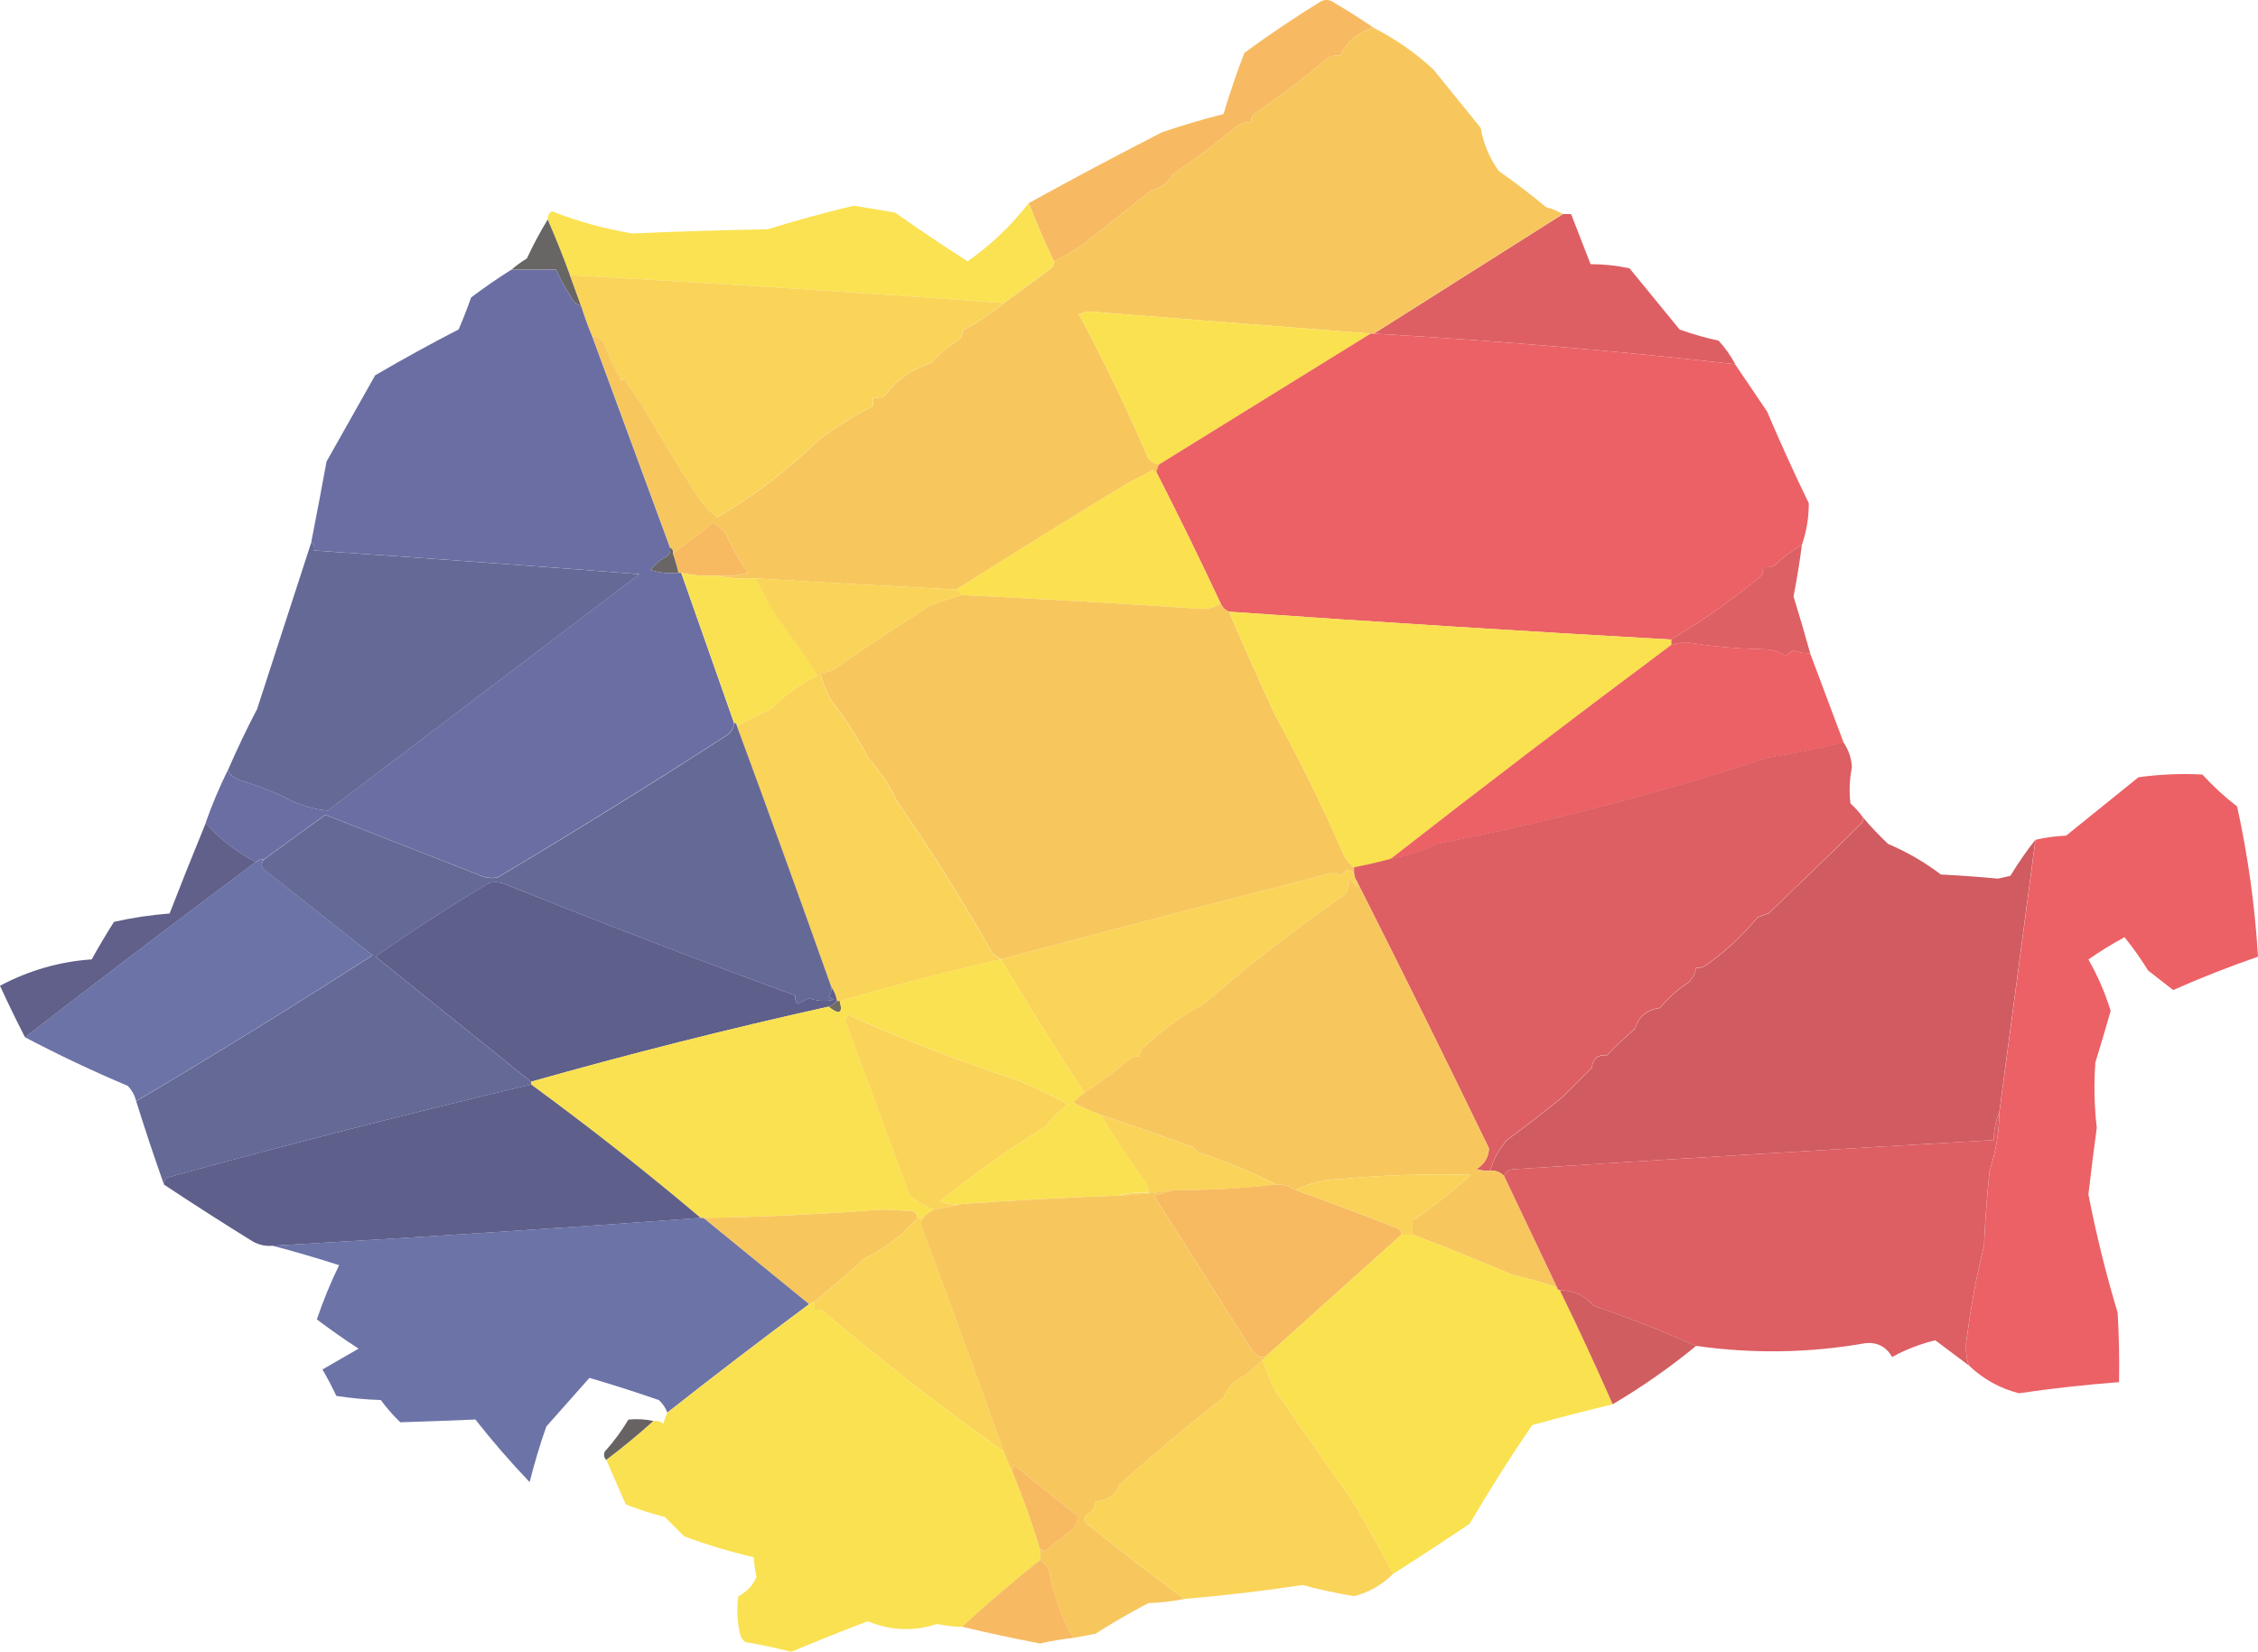<?xml version="1.0" encoding="UTF-8"?> <svg xmlns="http://www.w3.org/2000/svg" id="_Слой_2" data-name="Слой 2" viewBox="0 0 343.12 251"><defs><style> .cls-1 { opacity: .7; } .cls-2 { fill: #1c1c59; } .cls-2, .cls-3, .cls-4, .cls-5, .cls-6, .cls-7, .cls-8, .cls-9, .cls-10, .cls-11, .cls-12, .cls-13, .cls-14, .cls-15, .cls-16, .cls-17, .cls-18, .cls-19, .cls-20, .cls-21, .cls-22, .cls-23, .cls-24, .cls-25, .cls-26, .cls-27, .cls-28, .cls-29, .cls-30 { fill-rule: evenodd; stroke-width: 0px; } .cls-3 { fill: #24296a; } .cls-4 { fill: #2a2426; } .cls-5 { fill: #2b317a; } .cls-6 { fill: #2e3781; } .cls-7 { fill: #342e1e; } .cls-8 { fill: #1a1b58; } .cls-9 { fill: #262120; } .cls-10 { fill: #282323; } .cls-11 { fill: #e31e24; } .cls-12 { fill: #ce1b21; } .cls-13 { fill: #ce1a21; } .cls-14 { fill: #cf1c22; } .cls-15 { fill: #bc161d; } .cls-16 { fill: #bc181d; } .cls-17 { fill: #f4af1a; } .cls-18 { fill: #f4af19; } .cls-19 { fill: #f9d406; } .cls-20 { fill: #f8bf13; } .cls-21 { fill: #f8c013; } .cls-22 { fill: #f8c012; } .cls-23 { fill: #f8c112; } .cls-24 { fill: #f39c1f; } .cls-25 { fill: #f39c1d; } .cls-26 { fill: #f39c1e; } .cls-27 { fill: #f8d508; } .cls-28 { fill: #f8d405; } .cls-29 { fill: #f8d406; } .cls-30 { fill: #f8d407; } </style></defs><g id="_Слой_2-2" data-name=" Слой 2"><g class="cls-1"><path class="cls-24" d="m208.73,4.22c-2.33.64-4.02,2.05-5.07,4.23-.58-.07-1.14,0-1.69.21-3.65,3.09-7.45,5.98-11.41,8.66-.37.35-.52.77-.42,1.27-.58-.07-1.14,0-1.69.21-3.27,2.71-6.65,5.25-10.14,7.61-.77,1.33-1.9,2.18-3.38,2.54-3.39,2.69-6.77,5.37-10.14,8.03-1.51,1.03-3.06,1.95-4.65,2.75-1.39-2.92-2.66-5.88-3.8-8.87,6.68-3.69,13.44-7.29,20.28-10.78,3.07-1.04,6.17-1.96,9.3-2.75.93-3.13,1.99-6.23,3.17-9.3,3.76-2.76,7.64-5.37,11.62-7.82.56-.28,1.13-.28,1.69,0,2.19,1.28,4.3,2.62,6.34,4.01h0Z"></path><path class="cls-27" d="m156.33,30.84c1.15,3,2.41,5.95,3.8,8.87.04.42-.1.77-.42,1.06-2.41,1.76-4.8,3.53-7.18,5.28-21.96-1.62-43.93-3.03-65.92-4.23-1.05-2.88-2.18-5.7-3.38-8.45-.02-.53.19-.95.63-1.27,3.97,1.56,8.05,2.68,12.25,3.38,6.83-.31,13.66-.52,20.49-.63,4.34-1.33,8.7-2.53,13.1-3.59,2.12.32,4.23.68,6.34,1.06,3.6,2.55,7.27,5.01,10.99,7.39,3.57-2.5,6.67-5.46,9.3-8.87h0Z"></path><path class="cls-12" d="m237.47,32.53h1.27c.99,2.54,1.97,5.07,2.96,7.61,1.99,0,3.96.21,5.92.63,2.54,3.1,5.07,6.2,7.61,9.3,1.93.69,3.9,1.26,5.92,1.69,1.01,1.1,1.85,2.3,2.54,3.59-18.01-2.04-36.32-3.59-54.93-4.65,9.56-6.05,19.14-12.11,28.73-18.17h-.02Z"></path><path class="cls-10" d="m83.23,33.37c1.2,2.75,2.33,5.57,3.38,8.45.56,1.55,1.13,3.1,1.69,4.65-.67-.18-1.16-.61-1.48-1.27-.89-1.37-1.67-2.78-2.32-4.23h-6.76c.7-.62,1.47-1.18,2.32-1.69.96-2.07,2.02-4.04,3.17-5.92h0Z"></path><path class="cls-22" d="m86.61,41.82c21.99,1.2,43.96,2.61,65.92,4.23-2,1.58-4.11,2.98-6.34,4.23.09.5-.05.92-.42,1.27-1.59.96-3,2.16-4.23,3.59-2.98.9-5.37,2.59-7.18,5.07-.55.21-1.11.28-1.69.21v1.27c-2.97,1.48-5.79,3.25-8.45,5.28-4.61,4.51-9.68,8.38-15.21,11.62-1.27-.91-2.32-2.04-3.17-3.38-2.92-4.56-5.73-9.21-8.45-13.94-.91-1.22-1.75-2.49-2.54-3.8l-.42.42c-1.03-1.93-1.95-3.9-2.75-5.92-.46-.51-1.02-.79-1.69-.85-.63-1.51-1.19-3.06-1.69-4.65-.56-1.55-1.13-3.1-1.69-4.65h0Z"></path><path class="cls-18" d="m208.73,4.22c3.31,1.69,6.34,3.8,9.09,6.34,2.39,2.96,4.79,5.92,7.18,8.87.43,2.42,1.34,4.6,2.75,6.55,2.47,1.73,4.86,3.56,7.18,5.49.94.24,1.78.59,2.54,1.06-9.59,6.06-19.17,12.12-28.73,18.17h-.42c-14.3-1.12-28.67-2.25-43.1-3.38-.42.14-.85.28-1.27.42,3.84,7.16,7.37,14.49,10.56,21.97.46.51,1.02.79,1.69.85-.26.38-.4.8-.42,1.27-.26-.05-.47-.19-.63-.42-1.16.69-2.36,1.32-3.59,1.9-8.8,5.35-17.53,10.78-26.2,16.27-10.15-.51-20.29-1.07-30.42-1.69-2.05.13-4.03,0-5.92-.42,1.57.14,3.12,0,4.65-.42-1.39-2-2.59-4.11-3.59-6.34-.56-.42-1.12-.84-1.69-1.27-2.01,1.66-4.05,3.21-6.13,4.65.07-.42-.07-.7-.42-.85-3.94-10.7-7.89-21.41-11.83-32.11.67.05,1.24.34,1.69.85.8,2.02,1.71,3.99,2.75,5.92l.42-.42c.78,1.32,1.63,2.59,2.54,3.8,2.72,4.74,5.54,9.38,8.45,13.94.85,1.34,1.9,2.47,3.17,3.38,5.54-3.24,10.61-7.11,15.21-11.62,2.67-2.04,5.48-3.8,8.45-5.28v-1.27c.58.07,1.14,0,1.69-.21,1.81-2.48,4.21-4.17,7.18-5.07,1.22-1.44,2.63-2.63,4.23-3.59.37-.35.52-.77.42-1.27,2.23-1.24,4.34-2.65,6.34-4.23,2.38-1.76,4.78-3.52,7.18-5.28.32-.28.46-.64.42-1.06,1.58-.8,3.13-1.72,4.65-2.75,3.37-2.66,6.75-5.34,10.14-8.03,1.48-.36,2.61-1.2,3.38-2.54,3.49-2.36,6.87-4.9,10.14-7.61.55-.21,1.11-.28,1.69-.21-.09-.5.05-.92.42-1.27,3.95-2.68,7.76-5.57,11.41-8.66.55-.21,1.11-.28,1.69-.21,1.05-2.18,2.74-3.58,5.07-4.23h-.01Z"></path><path class="cls-29" d="m208.31,50.7c-10.7,6.62-21.41,13.24-32.11,19.86-.67-.05-1.24-.34-1.69-.85-3.2-7.48-6.72-14.81-10.56-21.97.42-.14.85-.28,1.27-.42,14.43,1.13,28.8,2.26,43.1,3.38h0Z"></path><path class="cls-11" d="m208.31,50.7h.42c18.61,1.06,36.92,2.61,54.93,4.65,1.62,2.38,3.24,4.78,4.86,7.18,2,4.7,4.11,9.35,6.34,13.94,0,2.21-.34,4.32-1.06,6.34-1.52.89-2.92,1.95-4.23,3.17-.55.21-1.11.28-1.69.21.06.44,0,.87-.21,1.27-4.36,3.62-8.94,6.86-13.73,9.72-22.41-1.25-44.8-2.66-67.19-4.23-.59-.25-1.01-.68-1.27-1.27-3.14-6.7-6.38-13.32-9.72-19.86.02-.47.16-.89.42-1.27,10.7-6.62,21.41-13.24,32.11-19.86h.02Z"></path><path class="cls-19" d="m175.77,71.83c3.34,6.54,6.58,13.16,9.72,19.86-.73.55-1.64.83-2.75.85-12.18-.82-24.36-1.52-36.55-2.11-.28-.28-.56-.56-.85-.85,8.67-5.49,17.4-10.92,26.2-16.27,1.23-.58,2.43-1.21,3.59-1.9.16.23.37.38.63.42h0Z"></path><path class="cls-25" d="m109.01,87.46c-1.87.11-3.7-.03-5.49-.42h-.42c-.22-1.01-.5-2-.85-2.96,2.08-1.44,4.12-2.99,6.13-4.65.57.43,1.13.85,1.69,1.27,1,2.23,2.2,4.34,3.59,6.34-1.52.42-3.07.56-4.65.42Z"></path><path class="cls-3" d="m47.31,82.39c.38.3.52.72.42,1.27,16.51,1.12,32.99,2.31,49.44,3.59-15.8,11.98-31.57,23.95-47.33,35.92-1.72-.15-3.41-.57-5.07-1.27-2.7-1.38-5.52-2.51-8.45-3.38-.77-.31-1.33-.81-1.69-1.48,1.36-3.14,2.84-6.24,4.44-9.3,2.75-8.46,5.49-16.91,8.24-25.35Z"></path><path class="cls-4" d="m101.82,83.23c.35.14.5.43.42.85.35.96.63,1.95.85,2.96-1.44.14-2.84,0-4.23-.42.67-.9,1.52-1.61,2.54-2.11.37-.35.52-.77.42-1.27h0Z"></path><path class="cls-14" d="m273.81,82.81c-.34,2.61-.76,5.22-1.27,7.82.89,2.88,1.74,5.77,2.54,8.66-.86,0-1.71-.15-2.54-.42-.48.13-.84.42-1.06.85-1.05-.7-2.25-1.06-3.59-1.06-3.9-.08-7.78-.43-11.62-1.06-.81.03-1.59.17-2.32.42v-.85c4.79-2.86,9.37-6.1,13.73-9.72.2-.4.27-.82.21-1.27.58.07,1.14,0,1.69-.21,1.3-1.22,2.71-2.28,4.23-3.17h0Z"></path><path class="cls-5" d="m77.74,40.98h6.76c.66,1.44,1.43,2.85,2.32,4.23.32.66.81,1.08,1.48,1.27.5,1.59,1.06,3.14,1.69,4.65,3.95,10.71,7.89,21.41,11.83,32.11.09.5-.05.92-.42,1.27-1.02.51-1.86,1.21-2.54,2.11,1.38.42,2.79.56,4.23.42h.42c2.67,7.6,5.35,15.21,8.03,22.82-.05.67-.34,1.24-.85,1.69-11.54,7.46-23.23,14.71-35.07,21.76-1.02.2-2.01.06-2.96-.42-7.76-3.04-15.51-6.06-23.24-9.09-3.13,2.29-6.22,4.54-9.3,6.76-.47.02-.89.16-1.27.42-2.91-1.5-5.45-3.48-7.61-5.92.97-2.78,2.1-5.45,3.38-8.03.36.67.92,1.17,1.69,1.48,2.94.87,5.75,2,8.45,3.38,1.66.7,3.35,1.12,5.07,1.27,15.76-11.97,31.53-23.94,47.33-35.92-16.45-1.28-32.93-2.47-49.44-3.59.1-.55-.04-.97-.42-1.27.8-4.07,1.57-8.16,2.32-12.25,2.46-4.37,4.93-8.73,7.39-13.1,4.16-2.43,8.38-4.76,12.68-6.97.68-1.57,1.32-3.19,1.9-4.86,1.99-1.5,4.03-2.91,6.13-4.23h.02Z"></path><path class="cls-30" d="m103.52,87.04c1.79.4,3.62.54,5.49.42,1.89.42,3.86.56,5.92.42.95,2.01,2,3.98,3.17,5.92,2.16,2.86,4.2,5.82,6.13,8.87-2.55,1.21-4.8,2.83-6.76,4.86-1.87.94-3.7,1.85-5.49,2.75,0-.28-.14-.42-.42-.42-2.68-7.61-5.36-15.22-8.03-22.82h-.01Z"></path><path class="cls-18" d="m146.19,90.42c12.19.59,24.37,1.3,36.55,2.11,1.1-.01,2.02-.3,2.75-.85.25.59.68,1.01,1.27,1.27,2.26,5.25,4.59,10.47,6.97,15.63,3.84,6.98,7.36,14.16,10.56,21.55.4.67.89,1.24,1.48,1.69v.85c-.81-.68-1.44-.54-1.9.42-.73-.45-1.5-.53-2.32-.21-16.54,4.22-33.02,8.52-49.44,12.89-.38-.28-.8-.56-1.27-.85-4.47-7.95-9.33-15.69-14.58-23.24-1.05-2.32-2.46-4.43-4.23-6.34-1.63-3.14-3.53-6.1-5.7-8.87-.77-1.33-1.33-2.74-1.69-4.23.92-.04,1.77-.32,2.54-.85,4.74-3.28,9.53-6.45,14.37-9.51,1.57-.55,3.12-1.04,4.65-1.48v.02Z"></path><path class="cls-28" d="m186.76,92.95c22.39,1.57,44.78,2.97,67.19,4.23v.85c-14.35,10.69-28.57,21.53-42.68,32.54-1.81.49-3.64.91-5.49,1.27-.59-.45-1.08-1.02-1.48-1.69-3.21-7.39-6.73-14.57-10.56-21.55-2.39-5.17-4.71-10.38-6.97-15.63v-.02Z"></path><path class="cls-11" d="m275.07,99.29c1.69,4.51,3.38,9.01,5.07,13.52-3.62.93-7.43,1.71-11.41,2.32-16.48,5.4-33.24,9.76-50.28,13.1-2.32,1.07-4.71,1.84-7.18,2.32,14.1-11,28.33-21.85,42.68-32.54.74-.25,1.51-.39,2.32-.42,3.85.62,7.72.98,11.62,1.06,1.35,0,2.54.35,3.59,1.06.22-.43.57-.71,1.06-.85.83.28,1.67.42,2.54.42h-.01Z"></path><path class="cls-21" d="m114.92,87.88c10.13.62,20.27,1.18,30.42,1.69.28.28.56.56.85.85-1.53.44-3.08.93-4.65,1.48-4.83,3.05-9.62,6.22-14.37,9.51-.77.53-1.62.81-2.54.85.36,1.49.92,2.9,1.69,4.23,2.17,2.78,4.07,5.73,5.7,8.87,1.77,1.9,3.18,4.02,4.23,6.34,5.24,7.55,10.1,15.29,14.58,23.24.47.29.89.57,1.27.85-8.23,1.86-16.4,3.97-24.51,6.34h-.42c-.13-.8-.41-1.51-.85-2.11-4.71-13.28-9.5-26.52-14.37-39.72,1.79-.9,3.62-1.81,5.49-2.75,1.96-2.03,4.21-3.65,6.76-4.86-1.93-3.06-3.97-6.01-6.13-8.87-1.17-1.93-2.22-3.91-3.17-5.92l.02-.02Z"></path><path class="cls-13" d="m280.14,112.81c.78,1.14,1.2,2.41,1.27,3.8-.37,1.82-.44,3.66-.21,5.49.72.65,1.36,1.35,1.9,2.11.06.31-.02.59-.21.85-4.67,4.61-9.39,9.19-14.16,13.73-.58.17-1.14.38-1.69.63-2.33,2.82-5,5.28-8.03,7.39-.4.2-.82.27-1.27.21-.14.91-.56,1.69-1.27,2.32-1.59,1.04-2.99,2.31-4.23,3.8-1.96.25-3.22,1.3-3.8,3.17-1.47,1.26-2.88,2.6-4.23,4.01-1.4-.1-2.17.54-2.32,1.9-1.47,1.47-2.95,2.95-4.44,4.44-2.75,2.25-5.56,4.43-8.45,6.55-1.23,1.37-2.07,2.92-2.54,4.65-.72.07-1.42,0-2.11-.21,1.23-.79,1.86-1.84,1.9-3.17-6.6-13.63-13.29-27.15-20.07-40.57-.26-.38-.4-.8-.42-1.27v-.85c1.86-.36,3.69-.78,5.49-1.27,2.47-.48,4.87-1.26,7.18-2.32,17.04-3.33,33.81-7.7,50.28-13.1,3.98-.62,7.79-1.39,11.41-2.32l.02.03Z"></path><path class="cls-15" d="m283.1,124.22c1.17,1.38,2.44,2.72,3.8,4.01,2.87,1.22,5.55,2.77,8.03,4.65,2.89.15,5.78.36,8.66.63.63-.14,1.27-.28,1.9-.42,1.17-1.93,2.44-3.76,3.8-5.49-1.81,13.8-3.64,27.61-5.49,41.41-.54,1.31-.82,2.71-.85,4.23-24.32,1.39-48.69,2.87-73.1,4.44-.68.1-1.11.45-1.27,1.06-.54-.62-1.24-.9-2.11-.85.46-1.73,1.31-3.28,2.54-4.65,2.89-2.12,5.7-4.3,8.45-6.55,1.49-1.49,2.97-2.97,4.44-4.44.15-1.36.93-2,2.32-1.9,1.34-1.42,2.75-2.75,4.23-4.01.58-1.87,1.85-2.92,3.8-3.17,1.23-1.49,2.64-2.76,4.23-3.8.71-.64,1.13-1.41,1.27-2.32.44.06.87,0,1.27-.21,3.03-2.11,5.7-4.58,8.03-7.39.55-.25,1.11-.46,1.69-.63,4.77-4.55,9.49-9.12,14.16-13.73.2-.25.27-.53.21-.85v-.02Z"></path><path class="cls-6" d="m40.13,130.56c-.58.75-.44,1.38.42,1.9,5.35,4.23,10.7,8.45,16.06,12.68-11.81,7.6-23.78,14.99-35.92,22.18-.22-.88-.65-1.66-1.27-2.32-5.35-2.25-10.56-4.72-15.63-7.39,11.63-8.98,23.32-17.85,35.07-26.62.38-.26.8-.4,1.27-.42h0Z"></path><path class="cls-8" d="m126.33,150c.44.6.72,1.31.85,2.11-.33.38-.76.66-1.27.85-15.21,3.38-30.28,7.19-45.21,11.41-7.89-6.34-15.78-12.68-23.66-19.02,5.62-3.94,11.39-7.67,17.32-11.2,1.02-.2,2.01-.06,2.96.42,14.43,5.81,28.94,11.37,43.52,16.69-.09.5.05.92.42,1.27.56-.28,1.13-.56,1.69-.85,1.24.45,2.51.52,3.8.21-.28-.14-.56-.28-.85-.42.35-.43.49-.92.42-1.48h0Z"></path><path class="cls-22" d="m205.77,132.67c.02.47.16.89.42,1.27.06.31-.02.59-.21.85-.18-.5-.46-.92-.85-1.27-.11.82-.32,1.59-.63,2.32-7.5,5.17-14.68,10.74-21.55,16.69-3.38,1.83-6.48,4.09-9.3,6.76-.37.35-.52.77-.42,1.27-.62-.11-1.19.03-1.69.42-2.14,1.86-4.39,3.55-6.76,5.07-4.4-6.65-8.62-13.41-12.68-20.28,16.41-4.37,32.89-8.67,49.44-12.89.82-.31,1.59-.24,2.32.21.46-.96,1.09-1.11,1.9-.42h0Z"></path><path class="cls-18" d="m206.2,133.94c6.78,13.42,13.47,26.94,20.07,40.57-.04,1.33-.67,2.38-1.9,3.17.69.21,1.39.28,2.11.21.87-.06,1.57.22,2.11.85,2.67,5.62,5.35,11.26,8.03,16.9-2.2-.76-4.46-1.39-6.76-1.9-5.03-2.16-10.1-4.21-15.21-6.13v-2.11c3.05-2.1,6.01-4.43,8.87-6.97-6.63-.19-13.25.02-19.86.63-2.48.06-4.74.62-6.76,1.69-.87-.61-1.86-.89-2.96-.85-3.72-1.92-7.67-3.54-11.83-4.86l-.85-.85c-4.65-1.67-9.3-3.29-13.94-4.86-1.42-.49-2.82-1.13-4.23-1.9.51-.58,1.07-1.07,1.69-1.48,2.37-1.52,4.62-3.21,6.76-5.07.5-.39,1.07-.53,1.69-.42-.09-.5.05-.92.42-1.27,2.82-2.67,5.92-4.93,9.3-6.76,6.87-5.95,14.06-11.52,21.55-16.69.32-.73.53-1.51.63-2.32.39.35.67.77.85,1.27.2-.25.27-.53.21-.85h.01Z"></path><path class="cls-2" d="m31.26,125.07c2.16,2.44,4.7,4.41,7.61,5.92-11.75,8.77-23.44,17.64-35.07,26.62-1.31-2.55-2.58-5.15-3.8-7.82,4.38-2.33,9.03-3.67,13.94-4.01,1.07-1.94,2.2-3.84,3.38-5.7,2.78-.63,5.6-1.05,8.45-1.27,1.79-4.6,3.62-9.18,5.49-13.73h0Z"></path><path class="cls-3" d="m111.54,109.86c.28,0,.42.14.42.42,4.87,13.2,9.66,26.44,14.37,39.72.07.56-.07,1.05-.42,1.48.28.14.56.28.85.42-1.29.31-2.56.24-3.8-.21-.56.28-1.13.56-1.69.85-.37-.35-.52-.77-.42-1.27-14.59-5.32-29.1-10.88-43.52-16.69-.95-.49-1.94-.63-2.96-.42-5.93,3.53-11.71,7.26-17.32,11.2,7.89,6.34,15.77,12.67,23.66,19.02v.42c-18.56,4.39-37.01,9.11-55.36,14.16-.32.28-.46.64-.42,1.06-1.48-4.15-2.89-8.38-4.23-12.68,12.13-7.19,24.11-14.59,35.92-22.18-5.35-4.23-10.7-8.45-16.06-12.68-.87-.52-1.01-1.15-.42-1.9,3.07-2.22,6.17-4.47,9.3-6.76,7.73,3.02,15.48,6.05,23.24,9.09.95.49,1.94.63,2.96.42,11.85-7.05,23.54-14.3,35.07-21.76.51-.46.79-1.02.85-1.69l-.02-.02Z"></path><path class="cls-7" d="m127.18,152.11h.42c.53,1.9-.04,2.18-1.69.85.51-.18.93-.46,1.27-.85Z"></path><path class="cls-30" d="m152.11,145.77c4.05,6.87,8.28,13.63,12.68,20.28-.62.4-1.18.9-1.69,1.48,1.4.77,2.81,1.41,4.23,1.9,2.05,3.47,4.31,6.85,6.76,10.14.32.52.46,1.09.42,1.69-1.64-.13-3.19,0-4.65.42-7.9.28-15.78.7-23.66,1.27-1.16.13-2.29,0-3.38-.42,5.1-4.1,10.45-7.9,16.06-11.41,1.02-1.26,2.15-2.38,3.38-3.38-2.47-1.32-5-2.51-7.61-3.59-8.73-2.86-17.32-6.17-25.78-9.93-.14.28-.28.56-.42.85,3.28,8.79,6.52,17.6,9.72,26.41,1.14,1.05,2.4,1.82,3.8,2.32-.67.27-1.23.69-1.69,1.27h-.85c-.03-.53-.31-.88-.85-1.06-1.55-.07-3.1-.14-4.65-.21-9,.7-18.02,1.13-27.04,1.27h-.42c-8.36-7.07-16.95-13.83-25.78-20.28v-.42c14.93-4.22,30-8.03,45.21-11.41,1.65,1.34,2.22,1.05,1.69-.85,8.11-2.37,16.28-4.48,24.51-6.34h.01Z"></path><path class="cls-23" d="m146.19,182.96c-1.36.31-2.77.59-4.23.85-1.4-.5-2.67-1.28-3.8-2.32-3.2-8.81-6.44-17.62-9.72-26.41.14-.28.28-.56.42-.85,8.46,3.76,17.05,7.07,25.78,9.93,2.6,1.08,5.14,2.27,7.61,3.59-1.23,1-2.36,2.12-3.38,3.38-5.61,3.51-10.96,7.31-16.06,11.41,1.09.41,2.22.55,3.38.42h0Z"></path><path class="cls-8" d="m80.7,164.79c8.83,6.46,17.42,13.22,25.78,20.28-21.62,1.58-43.31,2.99-65.07,4.23-1.05.09-2.04-.13-2.96-.63-4.58-2.83-9.09-5.72-13.52-8.66-.04-.42.1-.77.42-1.06,18.35-5.04,36.8-9.76,55.36-14.16h0Z"></path><path class="cls-21" d="m167.32,169.44c4.64,1.57,9.29,3.19,13.94,4.86l.85.85c4.17,1.32,8.11,2.94,11.83,4.86-5.19.6-10.4.89-15.63.85-2.79.47-5.61.75-8.45.85,1.46-.41,3.01-.56,4.65-.42.03-.6-.11-1.17-.42-1.69-2.46-3.29-4.71-6.67-6.76-10.14v-.02Z"></path><path class="cls-11" d="m299.16,207.47c-.46-1.51-.53-3.06-.21-4.65.58-4.56,1.42-9.07,2.54-13.52.17-3.81.45-7.61.85-11.41.95-2.88,1.45-5.84,1.48-8.87,1.85-13.81,3.68-27.61,5.49-41.41,1.47-.35,3.02-.56,4.65-.63,3.66-2.96,7.32-5.92,10.99-8.87,3.23-.45,6.47-.59,9.72-.42,1.63,1.78,3.39,3.4,5.28,4.86,1.65,7.53,2.71,15.13,3.17,22.82-4.35,1.5-8.64,3.19-12.89,5.07-1.26-.98-2.53-1.97-3.8-2.96-1.1-1.78-2.3-3.47-3.59-5.07-1.9,1.02-3.73,2.15-5.49,3.38,1.41,2.47,2.54,5.08,3.38,7.82-.74,2.62-1.52,5.22-2.32,7.82-.24,3.31-.17,6.62.21,9.93-.46,3.37-.88,6.75-1.27,10.14,1.18,6.06,2.66,12.05,4.44,17.96.21,3.52.28,7.04.21,10.56-5.09.39-10.16.95-15.21,1.69-2.91-.75-5.45-2.16-7.61-4.23h-.02Z"></path><path class="cls-13" d="m303.81,169.01c-.03,3.03-.53,5.99-1.48,8.87-.4,3.79-.68,7.6-.85,11.41-1.11,4.45-1.96,8.96-2.54,13.52-.32,1.59-.25,3.14.21,4.65-1.69-1.26-3.38-2.53-5.07-3.8-2.3.56-4.49,1.4-6.55,2.54-.91-1.56-2.25-2.26-4.01-2.11-8.56,1.51-17.15,1.65-25.78.42-5.07-2.23-10.28-4.28-15.63-6.13-1.33-1.55-3.02-2.32-5.07-2.32-.28,0-.42-.14-.42-.42-2.68-5.65-5.36-11.28-8.03-16.9.16-.6.58-.96,1.27-1.06,24.41-1.57,48.78-3.05,73.1-4.44.02-1.51.3-2.92.85-4.23h0Z"></path><path class="cls-25" d="m193.94,180c1.1-.04,2.09.24,2.96.85,5.12,1.82,10.19,3.72,15.21,5.7.53.18.81.53.85,1.06-6.89,6.19-13.79,12.38-20.71,18.59-.8.09-1.43-.2-1.9-.85-5.01-7.94-10.01-15.82-15-23.66,1.04-.28,2.03-.56,2.96-.85,5.23.04,10.44-.24,15.63-.85h0Z"></path><path class="cls-20" d="m214.65,187.61h-1.69c-.03-.53-.31-.88-.85-1.06-5.02-1.98-10.09-3.88-15.21-5.7,2.02-1.07,4.28-1.63,6.76-1.69,6.61-.62,13.23-.83,19.86-.63-2.87,2.55-5.82,4.87-8.87,6.97v2.11Z"></path><path class="cls-18" d="m178.31,180.85c-.93.28-1.91.56-2.96.85,4.99,7.84,9.99,15.73,15,23.66.47.65,1.1.93,1.9.85,0,.28-.14.42-.42.42-1.35,1.42-2.9,2.61-4.65,3.59-.42.7-.85,1.41-1.27,2.11-5.42,4.31-10.7,8.74-15.85,13.31-.11.47-.32.9-.63,1.27-.84.77-1.83,1.2-2.96,1.27-.07.98-.56,1.69-1.48,2.11-.32.48-.25.9.21,1.27,4.88,3.91,9.81,7.72,14.79,11.41-1.75.35-3.58.56-5.49.63-2.75,1.44-5.42,2.99-8.03,4.65-1.13.24-2.25.45-3.38.63-1.73-2.99-2.92-6.23-3.59-9.72-.23-.95-.73-1.66-1.48-2.11v-1.69c.26.05.47.19.63.42,1.35-1.07,2.69-2.13,4.01-3.17.78-.63,1.13-1.41,1.06-2.32-3.24-2.47-6.41-5.01-9.51-7.61-.34.19-.48.47-.42.85-.5-.92-.92-1.91-1.27-2.96-4.14-11.56-8.36-23.11-12.68-34.65.15-.29.29-.57.42-.85.46-.57,1.02-1,1.69-1.27,1.45-.25,2.86-.53,4.23-.85,7.88-.56,15.77-.99,23.66-1.27,2.84-.1,5.66-.38,8.45-.85l.02.02Z"></path><path class="cls-17" d="m139.43,185.07c-2.25,2.6-4.92,4.64-8.03,6.13-2.49,2.28-5.02,4.46-7.61,6.55-.28.14-.56.28-.85.42-5.35-4.37-10.7-8.73-16.06-13.1,9.03-.14,18.04-.56,27.04-1.27,1.55.07,3.1.14,4.65.21.53.18.81.53.85,1.06h0Z"></path><path class="cls-6" d="m106.47,185.07h.42c5.35,4.37,10.7,8.73,16.06,13.1-7.26,5.39-14.44,10.88-21.55,16.48-.25-.71-.68-1.35-1.27-1.9-3.54-1.23-7.06-2.35-10.56-3.38-2.18,2.46-4.37,4.93-6.55,7.39-.98,2.77-1.82,5.59-2.54,8.45-2.9-3.04-5.65-6.21-8.24-9.51-3.8.16-7.6.3-11.41.42-1.09-1.05-2.07-2.17-2.96-3.38-2.27-.07-4.52-.28-6.76-.63-.65-1.37-1.35-2.71-2.11-4.01,1.83-1.06,3.66-2.11,5.49-3.17-2.18-1.41-4.29-2.89-6.34-4.44.95-2.82,2.08-5.57,3.38-8.24-3.4-1.1-6.78-2.08-10.14-2.96,21.76-1.24,43.46-2.65,65.07-4.23h0Z"></path><path class="cls-22" d="m139.43,185.07h.85c-.13.27-.27.56-.42.85,4.32,11.54,8.54,23.09,12.68,34.65-9.43-6.69-18.58-13.81-27.47-21.34-.4-.2-.82-.27-1.27-.21v-1.27c2.59-2.09,5.12-4.27,7.61-6.55,3.11-1.49,5.78-3.53,8.03-6.13h0Z"></path><path class="cls-29" d="m212.96,187.61h1.69c5.11,1.92,10.18,3.96,15.21,6.13,2.3.51,4.56,1.14,6.76,1.9,0,.28.14.42.42.42,2.79,5.73,5.47,11.5,8.03,17.32-4.05.98-8.14,2.03-12.25,3.17-3.33,4.89-6.5,9.89-9.51,15-3.86,2.6-7.73,5.13-11.62,7.61-1.93-3.71-3.97-7.37-6.13-10.99-3.94-5.63-7.89-11.27-11.83-16.9-.73-1.51-1.37-3.06-1.9-4.65.28,0,.42-.14.42-.42,6.91-6.21,13.81-12.41,20.71-18.59h0Z"></path><path class="cls-16" d="m237.04,196.06c2.05,0,3.74.78,5.07,2.32,5.35,1.85,10.56,3.89,15.63,6.13-3.99,3.28-8.22,6.24-12.68,8.87-2.56-5.82-5.23-11.6-8.03-17.32h0Z"></path><path class="cls-30" d="m123.8,197.75v1.27c.44-.06.87,0,1.27.21,8.89,7.53,18.04,14.65,27.47,21.34.35,1.05.77,2.04,1.27,2.96,1.58,3.85,2.99,7.8,4.23,11.83v1.69c-4.09,3.25-8.03,6.63-11.83,10.14-1.28,0-2.55-.14-3.8-.42-3.56,1.16-7.09,1.02-10.56-.42-3.9,1.49-7.77,3.04-11.62,4.65-2.3-.59-4.63-1.09-6.97-1.48-.47-.35-.76-.85-.85-1.48-.41-1.82-.48-3.65-.21-5.49,1.3-.67,2.22-1.65,2.75-2.96-.21-.98-.35-1.97-.42-2.96-3.58-.84-7.1-1.9-10.56-3.17-.97-.97-1.96-1.96-2.96-2.96-2.02-.51-3.99-1.14-5.92-1.9-.99-2.26-1.98-4.52-2.96-6.76,2.49-1.88,4.88-3.85,7.18-5.92.56-.07,1.05.07,1.48.42.17-.59.38-1.16.63-1.69,7.11-5.6,14.29-11.09,21.55-16.48.28-.14.56-.28.85-.42h-.02Z"></path><path class="cls-21" d="m191.83,206.62c.54,1.59,1.17,3.14,1.9,4.65,3.95,5.64,7.89,11.27,11.83,16.9,2.16,3.62,4.2,7.28,6.13,10.99-1.67,1.67-3.64,2.79-5.92,3.38-2.64-.43-5.24-.99-7.82-1.69-5.97.9-11.95,1.6-17.96,2.11-4.98-3.69-9.91-7.5-14.79-11.41-.46-.37-.53-.79-.21-1.27.92-.43,1.41-1.13,1.48-2.11,1.13-.07,2.11-.49,2.96-1.27.32-.37.53-.79.63-1.27,5.15-4.57,10.43-9,15.85-13.31.42-.7.85-1.41,1.27-2.11,1.75-.98,3.3-2.18,4.65-3.59h0Z"></path><path class="cls-9" d="m99.29,215.92c-2.3,2.07-4.69,4.04-7.18,5.92-.34-.39-.41-.81-.21-1.27,1.36-1.5,2.56-3.12,3.59-4.86,1.27-.13,2.54-.06,3.8.21Z"></path><path class="cls-26" d="m158.03,235.36c-1.23-4.03-2.64-7.98-4.23-11.83-.06-.37.09-.65.42-.85,3.1,2.6,6.26,5.13,9.51,7.61.08.92-.28,1.69-1.06,2.32-1.33,1.04-2.66,2.1-4.01,3.17-.16-.23-.37-.38-.63-.42Z"></path><path class="cls-24" d="m158.03,237.05c.75.45,1.25,1.16,1.48,2.11.67,3.49,1.87,6.73,3.59,9.72-1.7.19-3.39.47-5.07.85-3.98-.76-7.92-1.6-11.83-2.54,3.8-3.51,7.74-6.89,11.83-10.14h0Z"></path></g></g></svg> 